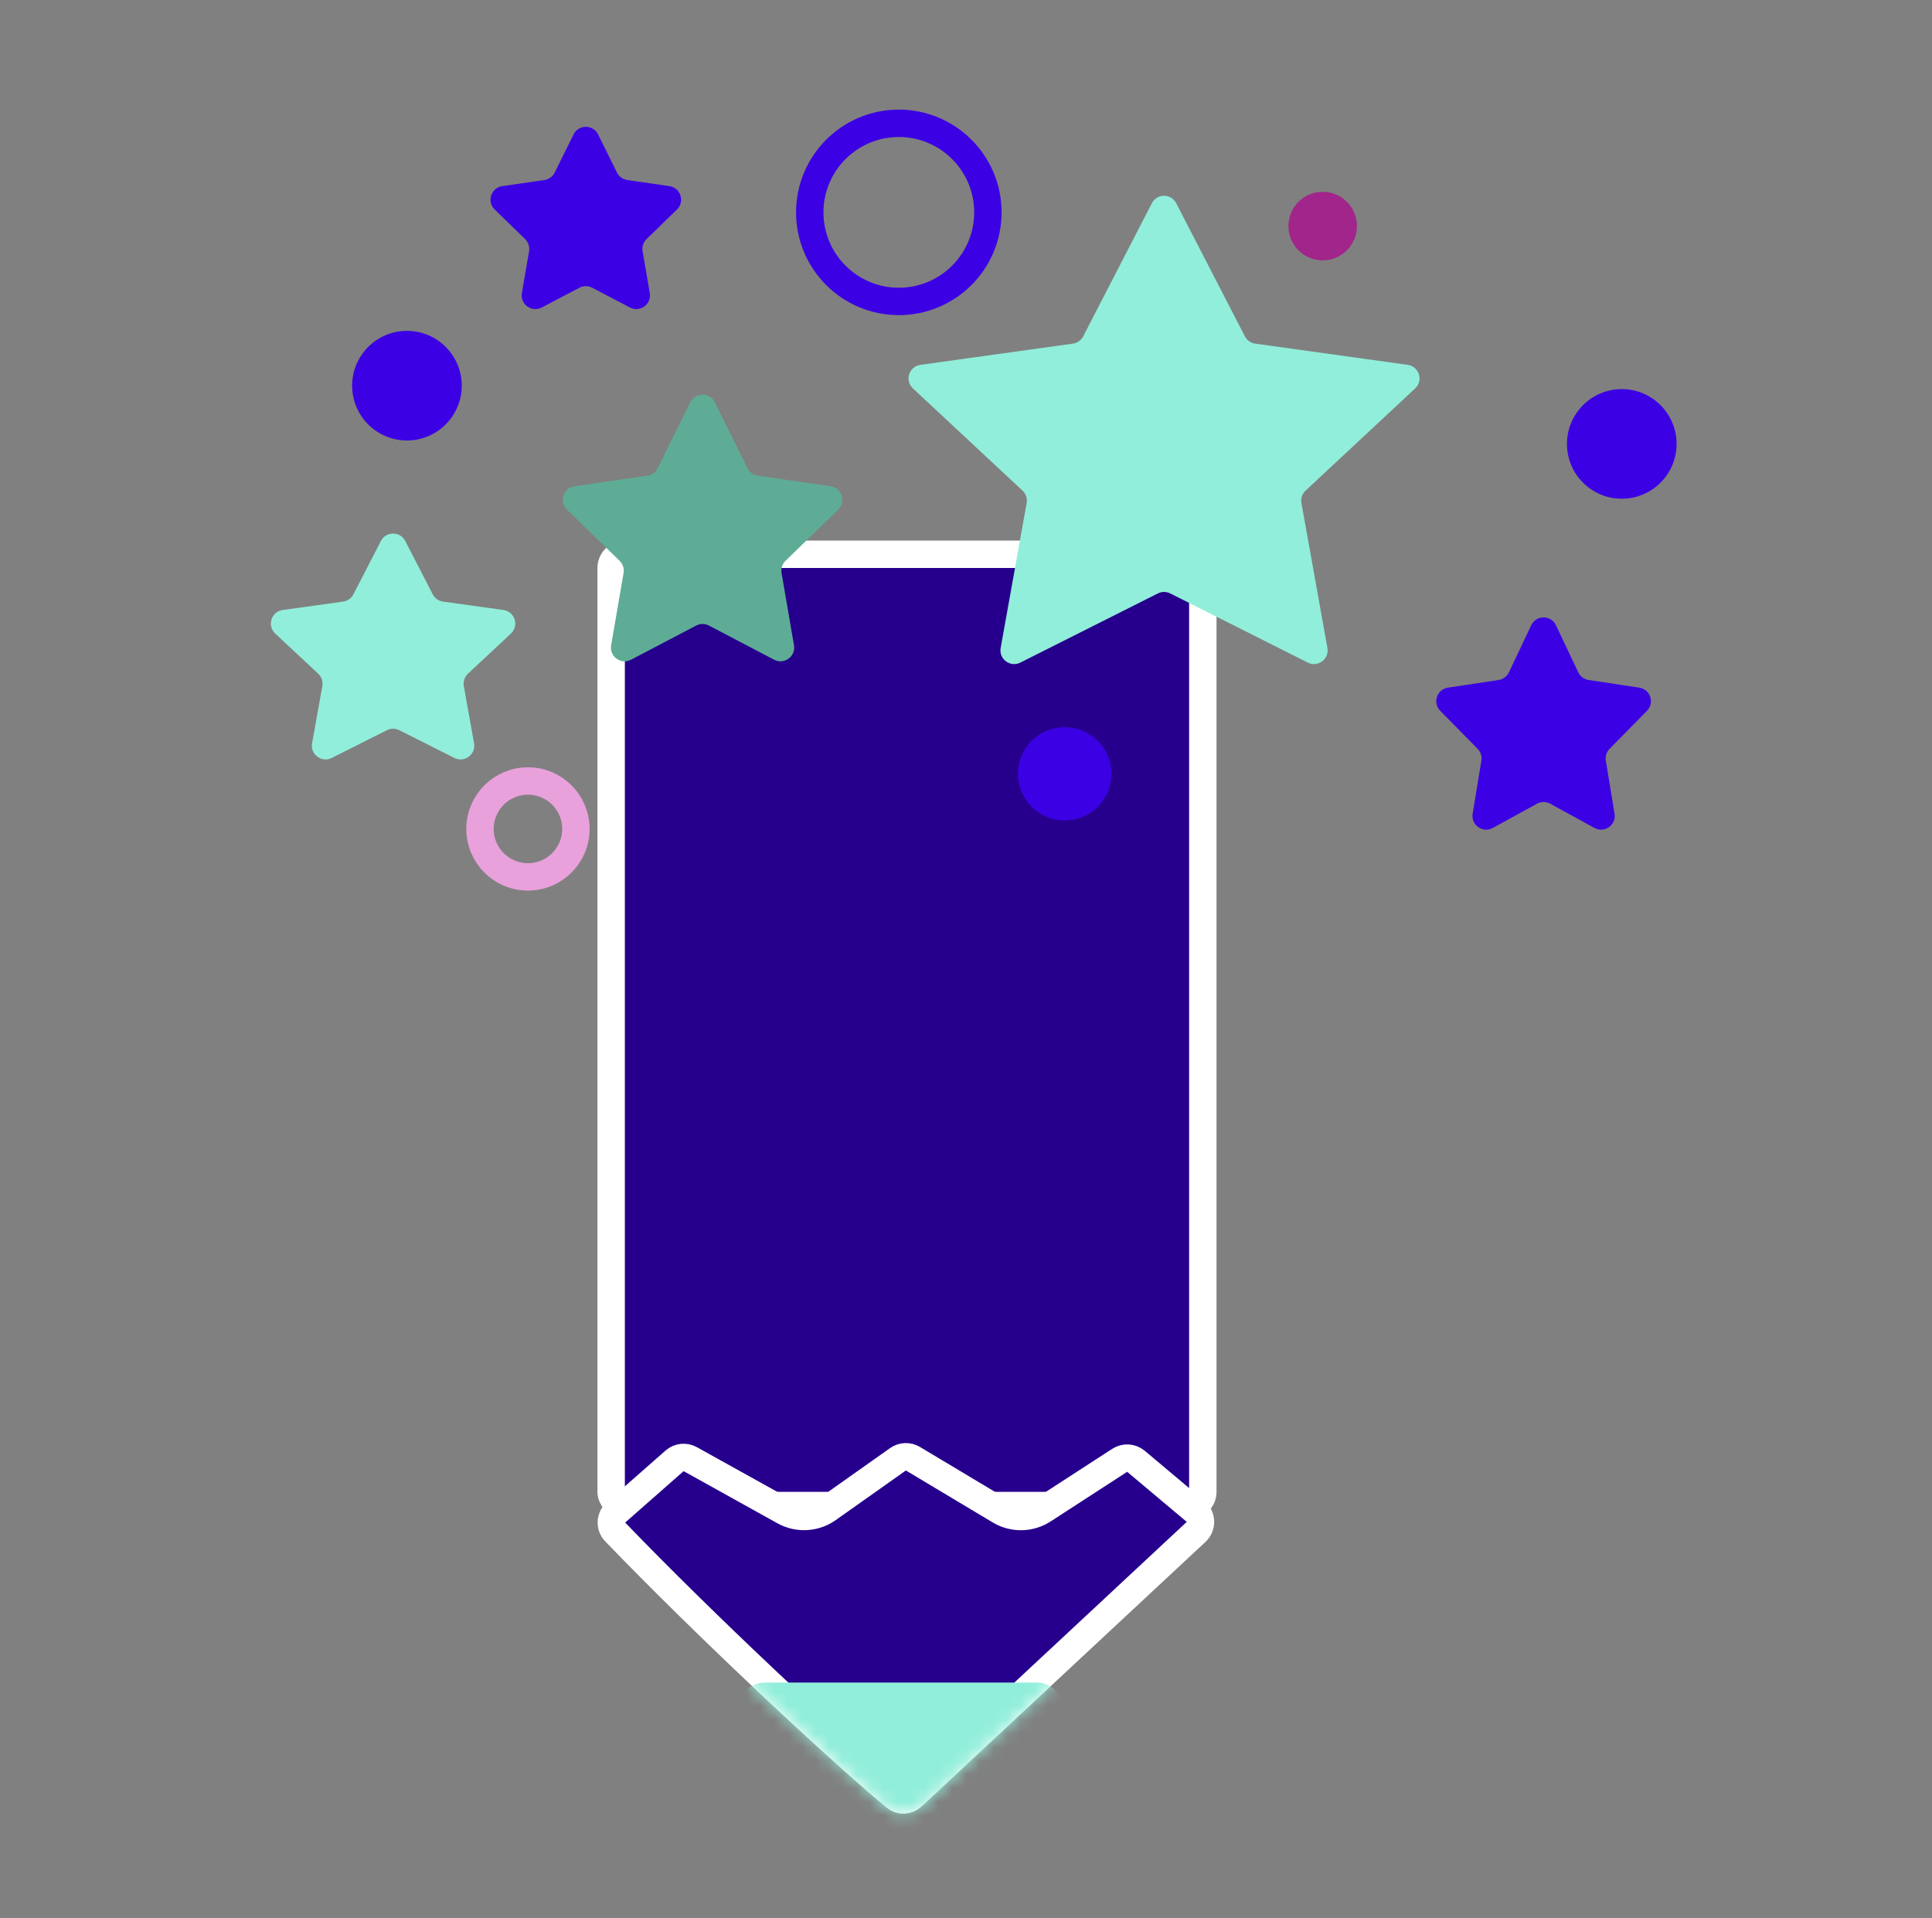 <svg width="141" height="140" viewBox="0 0 141 140" fill="none" xmlns="http://www.w3.org/2000/svg">
<rect x="0" y="0" width="141" height="140" fill="#808080" stroke="none"/>
<rect x="44.603" y="40.453" width="43.18" height="69.431" rx="1" fill="#26008D" stroke="white" stroke-width="2"/>
<path d="M44.887 111.798C44.505 111.401 44.528 110.758 44.955 110.382L49.231 106.62C49.548 106.341 50.007 106.291 50.377 106.497L57.224 110.302C58.232 110.862 59.472 110.795 60.414 110.129L65.536 106.506C65.859 106.277 66.287 106.261 66.627 106.464L72.964 110.257C73.946 110.845 75.177 110.823 76.137 110.2L81.718 106.581C82.087 106.342 82.569 106.372 82.906 106.654L87.255 110.308C87.715 110.694 87.733 111.396 87.294 111.805L66.588 131.105C66.222 131.446 65.694 131.454 65.343 131.161C60.623 127.218 51.221 118.381 44.887 111.798Z" fill="#26008D" stroke="white" stroke-width="2"/>
<mask id="mask0_978_45309" style="mask-type:alpha" maskUnits="userSpaceOnUse" x="43" y="105" width="46" height="28">
<path d="M44.295 109.631C43.447 110.378 43.383 111.677 44.166 112.492C50.519 119.094 59.948 127.957 64.702 131.928C65.456 132.558 66.551 132.507 67.269 131.837L87.976 112.537C88.854 111.718 88.818 110.315 87.898 109.542L83.549 105.889C82.876 105.323 81.912 105.264 81.174 105.742L75.593 109.361C74.953 109.776 74.132 109.791 73.478 109.399L67.141 105.606C66.461 105.199 65.605 105.232 64.959 105.69L59.837 109.313C59.209 109.757 58.382 109.802 57.71 109.428L50.863 105.623C50.123 105.212 49.205 105.31 48.57 105.869L44.295 109.631Z" fill="#824F4F"/>
</mask>
<g mask="url(#mask0_978_45309)">
<rect x="53.828" y="122.8" width="23.869" height="12.755" rx="2" fill="#91EEDA"/>
</g>
<path d="M27.798 39.484C28.17 38.762 29.203 38.762 29.576 39.484L31.581 43.375C31.73 43.664 32.01 43.863 32.332 43.907L36.742 44.521C37.576 44.637 37.902 45.668 37.287 46.242L34.152 49.169C33.904 49.401 33.79 49.742 33.85 50.076L34.597 54.25C34.743 55.061 33.9 55.69 33.163 55.32L29.137 53.292C28.854 53.15 28.52 53.15 28.237 53.292L24.21 55.32C23.474 55.69 22.631 55.061 22.776 54.25L23.524 50.076C23.584 49.742 23.47 49.401 23.222 49.169L20.087 46.242C19.472 45.668 19.798 44.637 20.632 44.521L25.042 43.907C25.364 43.863 25.644 43.664 25.793 43.375L27.798 39.484Z" fill="#91EEDA"/>
<path d="M84.065 14.832C84.437 14.109 85.47 14.109 85.842 14.832L90.854 24.548C91.003 24.837 91.283 25.035 91.605 25.08L102.736 26.628C103.57 26.743 103.896 27.775 103.28 28.349L95.283 35.808C95.035 36.04 94.921 36.382 94.981 36.716L96.876 47.291C97.022 48.102 96.179 48.731 95.443 48.36L85.403 43.31C85.12 43.168 84.787 43.168 84.504 43.31L74.464 48.36C73.728 48.731 72.885 48.102 73.03 47.291L74.926 36.716C74.986 36.382 74.872 36.04 74.624 35.808L66.626 28.349C66.011 27.775 66.337 26.743 67.171 26.628L78.302 25.08C78.624 25.035 78.904 24.837 79.053 24.548L84.065 14.832Z" fill="#91EEDA"/>
<path d="M50.378 29.365C50.745 28.623 51.803 28.623 52.17 29.365L54.549 34.172C54.694 34.467 54.976 34.671 55.301 34.718L60.615 35.489C61.436 35.608 61.764 36.617 61.169 37.195L57.327 40.931C57.09 41.161 56.983 41.492 57.038 41.817L57.946 47.095C58.086 47.911 57.23 48.535 56.496 48.15L51.739 45.655C51.448 45.502 51.1 45.502 50.81 45.655L46.052 48.15C45.319 48.535 44.462 47.911 44.602 47.095L45.51 41.817C45.566 41.492 45.458 41.161 45.221 40.931L41.38 37.195C40.785 36.617 41.112 35.608 41.933 35.489L47.247 34.718C47.572 34.671 47.854 34.467 48 34.172L50.378 29.365Z" fill="#5EAC96"/>
<path d="M41.858 9.812C42.225 9.07 43.283 9.07 43.65 9.812L45.026 12.593C45.172 12.888 45.454 13.092 45.779 13.139L48.852 13.585C49.673 13.704 50.001 14.713 49.406 15.291L47.185 17.45C46.949 17.68 46.841 18.012 46.897 18.337L47.422 21.388C47.562 22.204 46.705 22.828 45.971 22.443L43.218 20.999C42.928 20.846 42.58 20.846 42.289 20.999L39.536 22.443C38.803 22.828 37.946 22.204 38.087 21.388L38.611 18.337C38.667 18.012 38.559 17.68 38.323 17.45L36.102 15.291C35.508 14.713 35.835 13.704 36.656 13.585L39.729 13.139C40.054 13.092 40.336 12.888 40.482 12.593L41.858 9.812Z" fill="#3C00E4"/>
<path d="M111.75 45.635C112.111 44.872 113.197 44.872 113.558 45.635L115.182 49.067C115.325 49.368 115.607 49.578 115.936 49.628L119.636 50.189C120.443 50.311 120.771 51.297 120.199 51.879L117.47 54.653C117.246 54.881 117.144 55.202 117.196 55.517L117.833 59.389C117.968 60.212 117.096 60.829 116.365 60.428L113.135 58.657C112.836 58.493 112.473 58.493 112.174 58.657L108.943 60.428C108.212 60.829 107.341 60.212 107.476 59.389L108.113 55.517C108.165 55.202 108.063 54.881 107.839 54.653L105.11 51.879C104.538 51.297 104.866 50.311 105.673 50.189L109.372 49.628C109.701 49.578 109.984 49.368 110.126 49.067L111.75 45.635Z" fill="#3C00E4"/>
<circle cx="29.699" cy="28.148" r="4" fill="#3C00E4"/>
<circle cx="118.359" cy="32.399" r="4" fill="#3C00E4"/>
<circle cx="65.597" cy="15.5" r="6.5" stroke="#3C00E4" stroke-width="2"/>
<circle cx="38.531" cy="60.5" r="3.5" stroke="#E9A1DC" stroke-width="2"/>
<circle cx="96.531" cy="16.5" r="2.5" fill="#A1258A"/>
<ellipse cx="77.703" cy="56.477" rx="3.41" ry="3.401" fill="#3C00E4"/>
</svg>
